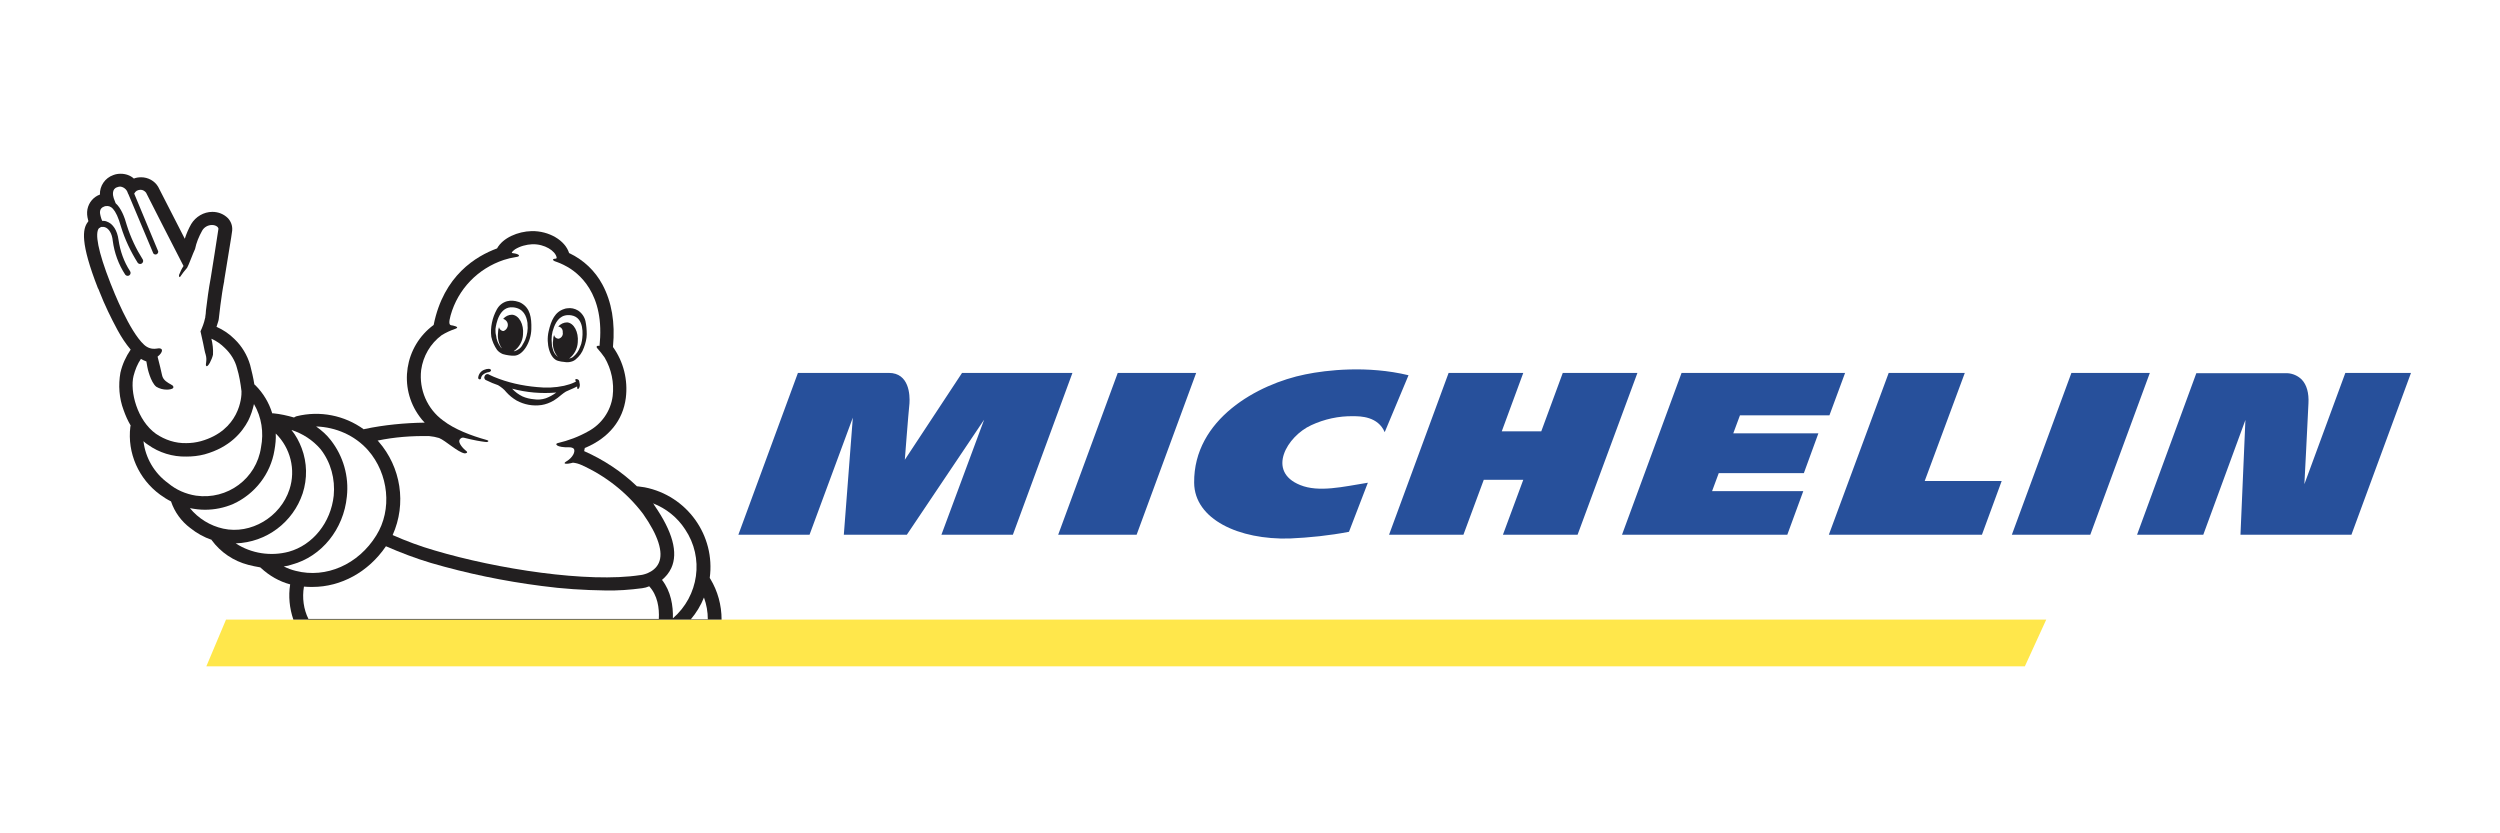 <?xml version="1.0" encoding="UTF-8" standalone="no"?> <svg xmlns:dc="http://purl.org/dc/elements/1.1/" xmlns:cc="http://creativecommons.org/ns#" xmlns:rdf="http://www.w3.org/1999/02/22-rdf-syntax-ns#" xmlns:svg="http://www.w3.org/2000/svg" xmlns="http://www.w3.org/2000/svg" viewBox="0 0 150 50.001" version="1.1" height="50" width="150" id="SVGRoot"><defs id="defs31"></defs><rect y="-9.5056151e-07" x="-0.001" height="50.001" width="150.002" id="rect1030" style="opacity:1;fill:#ffffff;fill-opacity:1;fill-rule:nonzero;stroke:none;stroke-width:4.038;stroke-linecap:round;stroke-linejoin:round;stroke-miterlimit:4;stroke-dasharray:none;stroke-dashoffset:0;stroke-opacity:1;paint-order:markers fill stroke"></rect><g transform="matrix(0.173,0,0,0.173,19.109,100.217)" id="g1009"><g id="g994" transform="translate(33.776,-294.977)"><path class="st1" d="m 308.51,-154.472 c -16.523,3.325 -38.787,15.517 -38.587,37.58 0.102,12.693 15.516,19.846 33.146,19.346 6.851,-0.305 13.701,-1.01 20.553,-2.32 l 6.549,-17.026 c -8.664,1.409 -17.026,3.424 -23.475,0.806 -11.788,-4.736 -4.534,-16.926 3.829,-20.756 4.534,-2.114 9.571,-3.222 14.608,-3.12 2.519,0 8.564,0.089 10.881,5.539 l 8.261,-19.745 c -14.206,-3.427 -28.411,-1.813 -35.765,-0.304 z m 89.262,-0.502 -7.455,20.251 H 376.616 l 7.455,-20.251 h -25.892 l -20.654,56.115 h 25.791 l 7.052,-19.039 h 13.701 l -7.052,19.039 h 25.892 l 20.754,-56.115 z m -154.349,0 -20.654,56.115 h 27.202 l 20.654,-56.115 z m -54.001,0 -19.847,30.123 c 0,0 1.209,-15.815 1.612,-19.544 0.199,-2.922 -0.101,-10.579 -7.153,-10.579 h -31.534 l -20.654,56.115 h 24.684 l 15.012,-40.601 -3.123,40.601 h 21.862 l 26.799,-39.895 -14.81,39.895 h 24.784 l 20.654,-56.115 z m 479.766,0 -14.205,38.587 c 0.2,-3.929 1.007,-19.243 1.41,-28.008 0.2,-3.627 -0.604,-6.449 -2.317,-8.262 -1.31,-1.31 -3.123,-2.116 -4.937,-2.216 h -31.635 l -20.553,56.014 h 22.97 l 14.608,-39.794 -1.713,39.794 h 38.486 l 20.654,-56.115 z m -95.006,0 -20.654,56.115 h 27.202 l 20.654,-56.115 z m -114.954,14.709 h 31.03 l 5.44,-14.709 h -56.722 l -20.654,56.115 h 57.325 l 5.541,-15.111 h -31.635 l 2.317,-6.248 h 29.519 l 5.037,-13.8 h -29.519 z m 77.978,-14.709 H 510.811 l -20.754,56.115 h 53.094 l 6.851,-18.636 h -26.699 z" id="path4" style="fill:#27509b;stroke-width:1.007"></path><path d="M 565.451,-69.414 H -65.851 l -6.83,16.214 H 558.031 Z" id="path24" style="fill:#ffe74b;stroke-width:1.005"></path><g transform="matrix(0.82,0,0,0.82,-189.67,-224.047)" id="g858"><path style="fill:#221f20;stroke-width:1.355" id="path6" d="m 96.85,48.5 0.135,0.135 0.542,1.355 c 2.167,5.554 4.741,10.837 7.586,16.12 1.626,2.98 3.387,5.69 5.554,8.264 -2.032,2.98 -3.522,6.231 -4.335,9.753 -0.948,5.283 -0.542,10.837 1.355,15.85 0.813,2.303 1.761,4.47 2.98,6.502 0,0.135 -0.135,0.407 -0.135,0.542 -1.355,11.108 3.522,22.081 12.598,28.719 1.49,1.084 2.98,2.032 4.606,2.845 1.49,4.47 4.335,8.399 8.128,11.244 2.709,2.167 5.825,3.929 9.076,5.012 v 0.135 c 3.793,5.148 9.212,8.805 15.443,10.431 1.626,0.406 3.387,0.813 5.148,1.084 0.135,0.135 0.135,0.271 0.271,0.271 3.522,3.251 7.722,5.69 12.327,6.909 -0.813,5.012 -0.271,10.16 1.355,14.901 h 181.12 c 0,-6.096 -1.626,-12.056 -4.741,-17.204 -0.135,-0.135 -0.135,-0.271 -0.271,-0.407 2.438,-18.017 -9.618,-34.815 -27.5,-38.337 l -2.845,-0.407 h -0.406 c -6.502,-6.231 -14.088,-11.244 -22.352,-14.901 0.135,-0.542 0.135,-0.948 0.271,-1.355 l 0.406,-0.135 c 9.754,-4.2 15.714,-11.515 16.933,-20.997 0.948,-7.586 -0.948,-15.308 -5.419,-21.539 V 73.02 c 0.948,-10.024 -0.542,-18.83 -4.47,-26.145 -3.116,-5.825 -7.992,-10.431 -13.953,-13.276 h -0.135 c -1.626,-5.418 -8.534,-9.482 -15.85,-9.347 -5.825,0.135 -12.192,2.845 -14.63,7.315 -8.805,3.251 -22.623,11.379 -26.822,32.376 -12.327,9.076 -15.037,26.416 -5.96,38.743 0.677,0.948 1.355,1.761 2.167,2.574 -8.534,0.135 -17.069,0.948 -25.468,2.709 l -0.271,0.135 c -8.263,-5.96 -18.559,-7.992 -28.448,-5.554 -0.406,0.135 -0.677,0.271 -1.084,0.542 -2.845,-0.813 -5.825,-1.49 -8.67,-1.761 h -0.542 c -1.355,-4.471 -3.793,-8.534 -7.044,-11.786 -0.135,-0.135 -0.542,-0.406 -0.542,-0.542 -0.406,-2.709 -1.084,-5.418 -1.761,-8.128 -1.219,-4.199 -3.522,-7.992 -6.638,-10.973 -2.167,-2.167 -4.741,-3.929 -7.586,-5.148 0.271,-0.813 0.542,-1.626 0.813,-2.574 0,-0.271 0.135,-0.406 0.135,-0.677 0,-0.135 1.084,-10.16 2.303,-16.121 v -0.271 c 3.387,-20.591 3.387,-20.862 3.387,-21.133 v -0.135 c 0.135,-1.897 -0.542,-3.657 -1.761,-5.012 -1.761,-1.761 -4.064,-2.709 -6.638,-2.709 -3.658,0 -7.044,2.032 -8.941,5.148 -1.084,1.897 -2.032,4.064 -2.709,6.231 -3.387,-6.638 -7.857,-15.308 -11.108,-21.675 l -0.135,-0.271 c -1.49,-2.574 -4.335,-4.064 -7.18,-4.064 -1.084,0 -2.167,0.135 -3.116,0.542 -1.49,-1.355 -3.522,-2.032 -5.554,-2.032 -1.084,0 -2.032,0.135 -3.116,0.542 -3.522,1.219 -5.825,4.606 -5.69,8.263 -2.709,0.948 -4.741,3.387 -5.283,6.231 -0.271,1.49 -0.135,2.98 0.271,4.471 0,0.135 0.135,0.271 0.135,0.542 l -0.271,0.406 c -2.167,2.845 -3.251,8.67 4.335,28.041" class="st2"></path><g style="fill:#ffffff;stroke-width:1.355" id="g20" transform="translate(-263.78,-127.04)"><path id="path8" d="m 618.56,315.48 h -7.18 c 2.303,-2.709 4.199,-5.825 5.554,-9.212 1.084,2.98 1.626,6.096 1.626,9.212 M 500.7,237.994 c 1.49,0.135 2.845,0.406 4.199,0.813 2.709,1.084 7.992,6.096 10.837,6.503 0.542,0 1.761,-0.271 0.406,-1.219 -0.406,-0.271 -3.658,-3.251 -2.438,-4.741 0.406,-0.542 0.948,-0.813 1.626,-0.677 4.199,1.084 7.586,1.626 8.805,1.761 0.677,0.135 1.219,0.135 1.49,-0.135 0.271,-0.271 0.135,-0.406 -0.677,-0.677 -6.367,-1.761 -13.547,-4.47 -18.423,-8.263 -6.638,-4.877 -10.16,-13.005 -9.212,-21.268 0.813,-5.96 3.929,-11.244 8.67,-14.766 1.761,-1.084 3.793,-2.032 5.825,-2.709 2.303,-0.813 -1.49,-1.49 -1.761,-1.49 -0.948,-0.135 -1.084,-1.219 -0.271,-4.199 3.116,-11.108 11.515,-19.778 22.487,-23.436 1.626,-0.542 3.387,-0.948 5.148,-1.219 2.303,-0.271 1.355,-1.355 -1.219,-1.626 0,0 -0.813,0 -0.406,-0.542 0.406,-0.407 0.813,-0.813 1.219,-1.084 2.167,-1.355 4.741,-2.032 7.315,-2.168 5.283,-0.135 9.754,2.845 10.295,5.554 0,0 0.135,0.542 -0.406,0.542 -0.948,0 -1.761,0.406 -0.406,1.084 0.271,0.135 1.761,0.542 3.658,1.49 l 0.271,0.135 c 3.929,1.897 16.256,9.347 15.308,30.48 0,0.677 -0.135,1.219 -0.135,1.897 0,0.677 -0.135,1.219 -0.135,1.761 -1.219,-0.135 -1.626,0.406 -0.813,1.219 1.084,1.219 2.032,2.438 2.98,3.793 2.845,4.877 4.064,10.566 3.387,16.256 -0.813,6.367 -4.741,11.921 -10.295,14.901 -4.064,2.303 -8.399,3.929 -13.005,5.012 -1.219,0.271 -0.677,1.897 5.012,1.761 0.542,0 1.49,0.135 1.897,0.677 0.677,1.219 -0.542,3.658 -2.98,5.148 -2.167,1.219 -0.406,1.49 2.574,0.677 1.219,0.135 2.303,0.406 3.522,0.948 10.295,4.606 19.372,11.786 26.145,20.726 6.367,9.076 8.67,16.256 6.638,20.726 -2.032,4.471 -7.586,5.148 -7.722,5.148 h -0.135 c -22.081,3.387 -60.553,-2.574 -86.969,-10.431 -6.096,-1.761 -11.921,-3.929 -17.746,-6.503 5.96,-13.276 3.522,-28.719 -5.96,-39.556 l -0.406,-0.406 c 7.18,-1.49 14.359,-2.032 21.81,-1.897" class="st1"></path><path id="path10" d="m 608.94,277.41 c 8.128,12.056 5.825,28.177 -5.148,37.66 0.135,-5.283 -0.813,-11.379 -4.606,-16.256 1.626,-1.355 2.98,-2.98 3.929,-5.012 2.98,-6.502 0.542,-15.443 -7.18,-26.551 v -0.135 l -0.542,-0.677 c 5.554,2.168 10.295,5.961 13.547,10.973 m -134.11,-33.46 c 8.805,10.024 10.295,25.197 3.522,36.034 -7.586,12.328 -21.268,18.288 -34.002,15.037 -1.761,-0.406 -3.522,-1.084 -5.148,-1.896 1.219,-0.135 2.438,-0.407 3.522,-0.813 12.463,-3.387 21.81,-14.901 23.165,-28.719 0.948,-8.534 -1.49,-17.069 -6.773,-23.842 -1.761,-2.303 -3.929,-4.199 -6.231,-5.825 8.399,0.271 16.391,3.793 21.945,10.024" class="st1"></path><path id="path12" d="m 454.78,243.54 c 4.335,5.554 6.231,12.598 5.554,19.643 -1.219,11.379 -8.805,20.862 -18.965,23.707 -7.586,2.032 -15.85,0.813 -22.487,-3.522 13.005,-0.407 24.248,-8.941 28.312,-21.133 2.032,-6.231 1.897,-13.005 -0.406,-19.101 -1.084,-2.845 -2.438,-5.419 -4.335,-7.722 4.741,1.49 9.076,4.335 12.327,8.128" class="st1"></path><path id="path14" d="m 435.27,243.95 c 0.406,-2.303 0.677,-4.741 0.542,-7.044 6.231,6.096 8.534,15.308 5.825,23.571 -3.793,11.786 -16.391,19.236 -28.041,16.662 -5.554,-1.219 -10.566,-4.335 -14.088,-8.67 2.167,0.406 4.199,0.677 6.367,0.677 4.064,0 8.128,-0.813 11.921,-2.438 9.212,-4.2 15.85,-12.734 17.475,-22.758" class="st1"></path><path id="path16" d="m 426.6,224.44 c 3.251,5.554 4.199,12.056 2.98,18.288 -1.897,13.276 -14.224,22.352 -27.5,20.455 -4.335,-0.677 -8.399,-2.438 -11.786,-5.283 -5.825,-4.199 -9.618,-10.702 -10.431,-17.746 0.542,0.542 1.219,1.084 1.897,1.49 4.741,3.387 10.431,5.148 16.256,5.012 2.574,0 5.148,-0.271 7.722,-0.948 10.702,-2.98 15.85,-9.347 18.423,-14.224 1.084,-2.167 1.897,-4.606 2.438,-7.044" class="st1"></path><path id="path18" d="m 361.04,150.07 0.271,-0.135 c 0.135,-0.135 0.406,-0.271 0.677,-0.406 h 1.084 c 0.135,0 0.406,0.135 0.542,0.135 1.626,0.542 2.98,2.709 3.251,5.69 0.677,5.148 2.438,10.024 5.283,14.359 0.406,0.542 1.219,0.677 1.761,0.271 0.542,-0.407 0.677,-1.219 0.271,-1.761 -2.574,-3.929 -4.199,-8.534 -4.877,-13.276 -0.542,-3.929 -2.303,-6.773 -5.012,-7.722 -0.677,-0.271 -1.219,-0.271 -1.897,-0.271 -0.271,-0.677 -0.542,-1.355 -0.677,-2.032 -0.271,-1.084 -0.813,-3.251 1.626,-4.064 l 0.406,-0.135 h 0.271 c 1.761,-0.271 4.064,0.542 6.367,8.805 1.626,5.283 4.064,10.431 7.044,15.172 0.406,0.542 1.219,0.677 1.761,0.271 0.542,-0.407 0.677,-1.084 0.406,-1.626 -2.845,-4.471 -5.148,-9.347 -6.773,-14.495 -0.948,-3.522 -2.438,-7.315 -4.741,-9.347 -0.271,-0.813 -0.677,-1.761 -0.813,-2.167 -0.406,-1.219 -0.813,-3.929 1.49,-4.606 0.406,-0.135 0.813,-0.271 1.219,-0.271 1.49,0.135 2.845,1.219 3.251,2.709 0,0.135 0.135,0.271 0.271,0.542 l 10.431,24.79 c 0,0.135 0.135,0.271 0.271,0.407 0.406,0.406 1.219,0.406 1.626,-0.135 0.271,-0.406 0.406,-0.813 0.135,-1.219 l -10.024,-24.113 c 0.271,-0.542 0.677,-0.948 1.084,-1.219 0.542,-0.271 1.084,-0.407 1.626,-0.407 0.948,0 1.761,0.542 2.303,1.219 0,0 13.411,26.416 15.85,31.022 -0.813,1.219 -1.355,2.438 -1.897,3.793 -0.135,0.677 0.271,1.219 0.542,0.677 0.813,-1.219 1.761,-2.438 2.709,-3.522 l 0.135,-0.135 c 0.677,-1.084 2.574,-6.367 3.387,-7.993 0.542,-2.709 1.626,-5.283 2.98,-7.721 0.813,-1.49 2.438,-2.438 4.199,-2.438 1.49,0 2.709,0.813 2.709,1.626 0,0.406 -3.251,20.726 -3.251,20.726 -0.813,4.199 -1.626,10.295 -2.032,13.818 0,0.813 -0.135,1.761 -0.271,2.574 v 0.271 c 0,0 0,0.135 -0.135,0.542 -0.406,1.897 -1.084,3.658 -1.897,5.419 l 1.084,4.877 c 0.406,2.032 0.813,4.199 1.084,4.877 0.813,2.709 -0.271,4.335 0.271,4.877 0.677,0.813 2.438,-2.845 2.845,-4.741 0.135,-2.303 -0.135,-4.606 -0.677,-6.773 2.167,0.948 4.064,2.303 5.69,3.929 2.438,2.303 4.335,5.283 5.148,8.534 0.948,3.116 1.49,6.367 1.897,9.753 0.135,2.574 -0.813,16.527 -17.204,21.133 -2.032,0.542 -4.064,0.813 -6.096,0.813 -4.606,0.135 -9.076,-1.355 -12.869,-3.929 -7.992,-5.69 -11.108,-18.017 -9.483,-24.519 0.677,-2.574 1.626,-5.012 3.116,-7.18 0.677,0.406 1.49,0.813 2.303,1.084 l 0.406,2.303 c 0,0.271 1.355,6.503 3.793,8.399 1.355,0.813 2.845,1.219 4.47,1.219 0.677,0 2.438,-0.135 2.709,-0.813 0.135,-0.271 0,-0.542 -0.135,-0.813 -0.271,-0.135 -0.542,-0.406 -0.813,-0.542 -1.219,-0.677 -3.387,-1.761 -3.793,-3.929 -0.271,-1.219 -1.219,-5.419 -1.897,-7.857 2.438,-1.897 2.709,-4.064 -0.542,-3.387 -1.897,0.271 -3.658,-0.271 -5.148,-1.625 -6.231,-5.69 -13.005,-22.894 -14.224,-26.01 -5.419,-13.818 -6.638,-21.268 -4.877,-23.3 m 86.698,151.59 c 1.219,0.135 2.438,0.135 3.658,0.135 11.921,0 23.571,-6.231 31.022,-17.204 6.231,2.709 12.598,5.148 18.965,7.044 15.308,4.471 31.022,7.722 46.871,9.754 8.941,1.219 17.882,1.761 26.822,1.897 5.283,0.135 10.566,-0.271 15.714,-0.948 1.084,-0.135 2.032,-0.407 2.98,-0.813 3.522,3.793 4.335,9.212 4.064,13.818 h -148.2 c -2.032,-4.064 -2.709,-8.941 -1.897,-13.682" class="st1"></path></g><path style="fill:#221f20;stroke-width:1.355" id="path22" d="m 265.64,74.51 c 0.677,0.813 1.49,1.355 2.438,1.761 0.813,0.271 1.761,0.406 2.574,0.542 0.813,0.135 1.49,0.135 2.303,0.135 3.658,-0.135 7.044,-5.69 7.18,-11.244 0.135,-5.012 -0.542,-8.805 -4.199,-10.973 -0.406,-0.271 -0.813,-0.407 -1.219,-0.542 -1.626,-0.542 -3.251,-0.677 -4.877,-0.271 -1.897,0.542 -3.387,1.761 -4.335,3.522 -0.948,1.761 -1.626,3.522 -2.032,5.554 -0.406,1.897 -0.542,3.929 -0.271,5.96 0.406,1.897 1.219,3.793 2.438,5.554 z m -0.677,-8.805 c 0.271,-2.303 1.626,-9.754 7.451,-9.212 4.47,0.407 5.69,3.793 6.096,6.638 v 0.407 c 0.271,2.303 -0.135,4.606 -0.948,6.638 -0.271,0.677 -0.677,1.355 -1.084,2.032 -0.677,1.49 -2.032,2.438 -3.522,2.845 h -0.271 c 2.303,-1.625 3.793,-4.199 3.929,-7.044 0.406,-4.335 -1.626,-8.128 -4.606,-8.399 -1.49,0 -2.845,0.677 -3.793,1.761 1.355,0.407 2.303,1.761 1.897,3.251 -0.271,0.948 -0.948,1.625 -1.761,1.897 -0.948,0 -1.761,-0.813 -1.897,-1.626 -0.271,0.677 -0.406,1.49 -0.406,2.303 -0.271,2.303 0.271,4.741 1.626,6.638 -0.135,-0.135 -0.406,-0.271 -0.542,-0.542 -1.084,-1.49 -1.761,-3.116 -1.897,-4.877 -0.271,-0.813 -0.271,-1.761 -0.271,-2.709 z m 34.408,21.133 c -0.677,-0.135 -0.813,0.407 -0.542,0.677 l 0.271,0.271 -0.677,0.407 c -1.355,0.677 -2.845,1.084 -4.47,1.49 -3.793,0.813 -7.586,0.948 -11.379,0.542 -6.231,-0.542 -12.463,-1.897 -18.288,-4.335 l -1.49,-0.677 -0.813,-0.407 c -0.677,-0.271 -1.355,0.135 -1.626,0.813 0,0.135 0,0.271 -0.135,0.406 0,0.542 0.271,1.219 0.948,1.355 1.626,0.813 3.251,1.49 4.877,2.032 1.355,0.813 2.574,1.761 3.522,2.98 1.219,1.355 2.709,2.574 4.335,3.522 3.251,1.761 6.909,2.438 10.566,1.897 1.761,-0.271 3.522,-0.948 5.148,-1.897 1.084,-0.677 2.167,-1.49 3.251,-2.438 0.677,-0.542 1.219,-0.948 1.897,-1.355 0.406,-0.271 3.251,-1.355 4.741,-2.168 0,0.542 0,0.948 0.271,1.084 0.271,0.135 0.813,-0.677 0.813,-1.219 0.135,-0.542 0,-1.084 -0.135,-1.625 0,-0.813 -0.406,-1.219 -1.084,-1.355 z m -13.14,8.128 c -1.626,0.542 -3.387,0.677 -5.012,0.407 -1.626,-0.135 -3.387,-0.542 -4.877,-1.219 -1.626,-0.813 -3.116,-1.897 -4.335,-3.251 6.096,1.626 12.327,2.168 18.694,1.626 -1.49,1.084 -2.98,1.897 -4.47,2.438 z m -23.165,-11.921 c -0.135,-0.542 -0.813,-0.542 -0.948,-0.542 -0.677,0 -1.219,0.135 -1.897,0.406 -1.49,0.542 -2.438,1.897 -2.574,3.387 0,0.135 0,0.271 0.135,0.406 0.135,0.135 0.406,0.271 0.542,0.271 0.271,0 0.542,-0.271 0.542,-0.542 0,-0.407 0.271,-0.813 0.542,-1.219 0.813,-0.813 1.897,-1.219 2.98,-1.355 0.271,-0.135 0.813,-0.406 0.677,-0.813 z m 39.962,-20.726 c -0.406,-1.761 -1.49,-3.387 -3.116,-4.47 -1.355,-0.813 -2.98,-1.219 -4.606,-0.948 -0.406,0 -0.813,0.135 -1.219,0.271 -3.929,1.219 -5.554,4.741 -6.638,9.483 -1.219,5.283 0.542,11.514 3.929,12.463 0.677,0.135 1.49,0.407 2.167,0.407 0.813,0.135 1.761,0.271 2.574,0.135 0.948,-0.135 1.897,-0.406 2.709,-1.084 1.626,-1.355 2.845,-2.98 3.522,-5.012 0.677,-1.761 1.219,-3.793 1.219,-5.69 0,-1.761 -0.135,-3.658 -0.542,-5.554 z m -1.49,8.264 c -0.135,0.948 -0.406,1.897 -0.813,2.709 -0.542,1.626 -1.626,3.116 -2.98,4.2 -0.542,0.406 -1.084,0.542 -1.626,0.677 2.167,-1.625 3.522,-4.199 3.658,-6.909 0.406,-4.335 -1.626,-8.128 -4.47,-8.399 -1.49,0 -2.845,0.677 -3.793,1.761 1.219,0.135 2.032,1.219 1.897,2.438 0.271,1.219 -0.542,2.438 -1.761,2.709 -0.948,0 -1.761,-0.677 -1.897,-1.626 -0.271,0.677 -0.406,1.49 -0.406,2.303 -0.406,2.574 0.406,5.148 2.032,7.044 -1.084,-0.813 -1.897,-2.032 -2.167,-3.387 -0.271,-0.677 -0.406,-1.49 -0.406,-2.303 -0.271,-2.303 0,-4.606 0.813,-6.638 l 0.135,-0.406 c 1.084,-2.709 2.98,-5.554 7.315,-4.877 5.554,0.948 4.877,8.263 4.47,10.702 z" class="st2"></path></g></g></g></svg> 